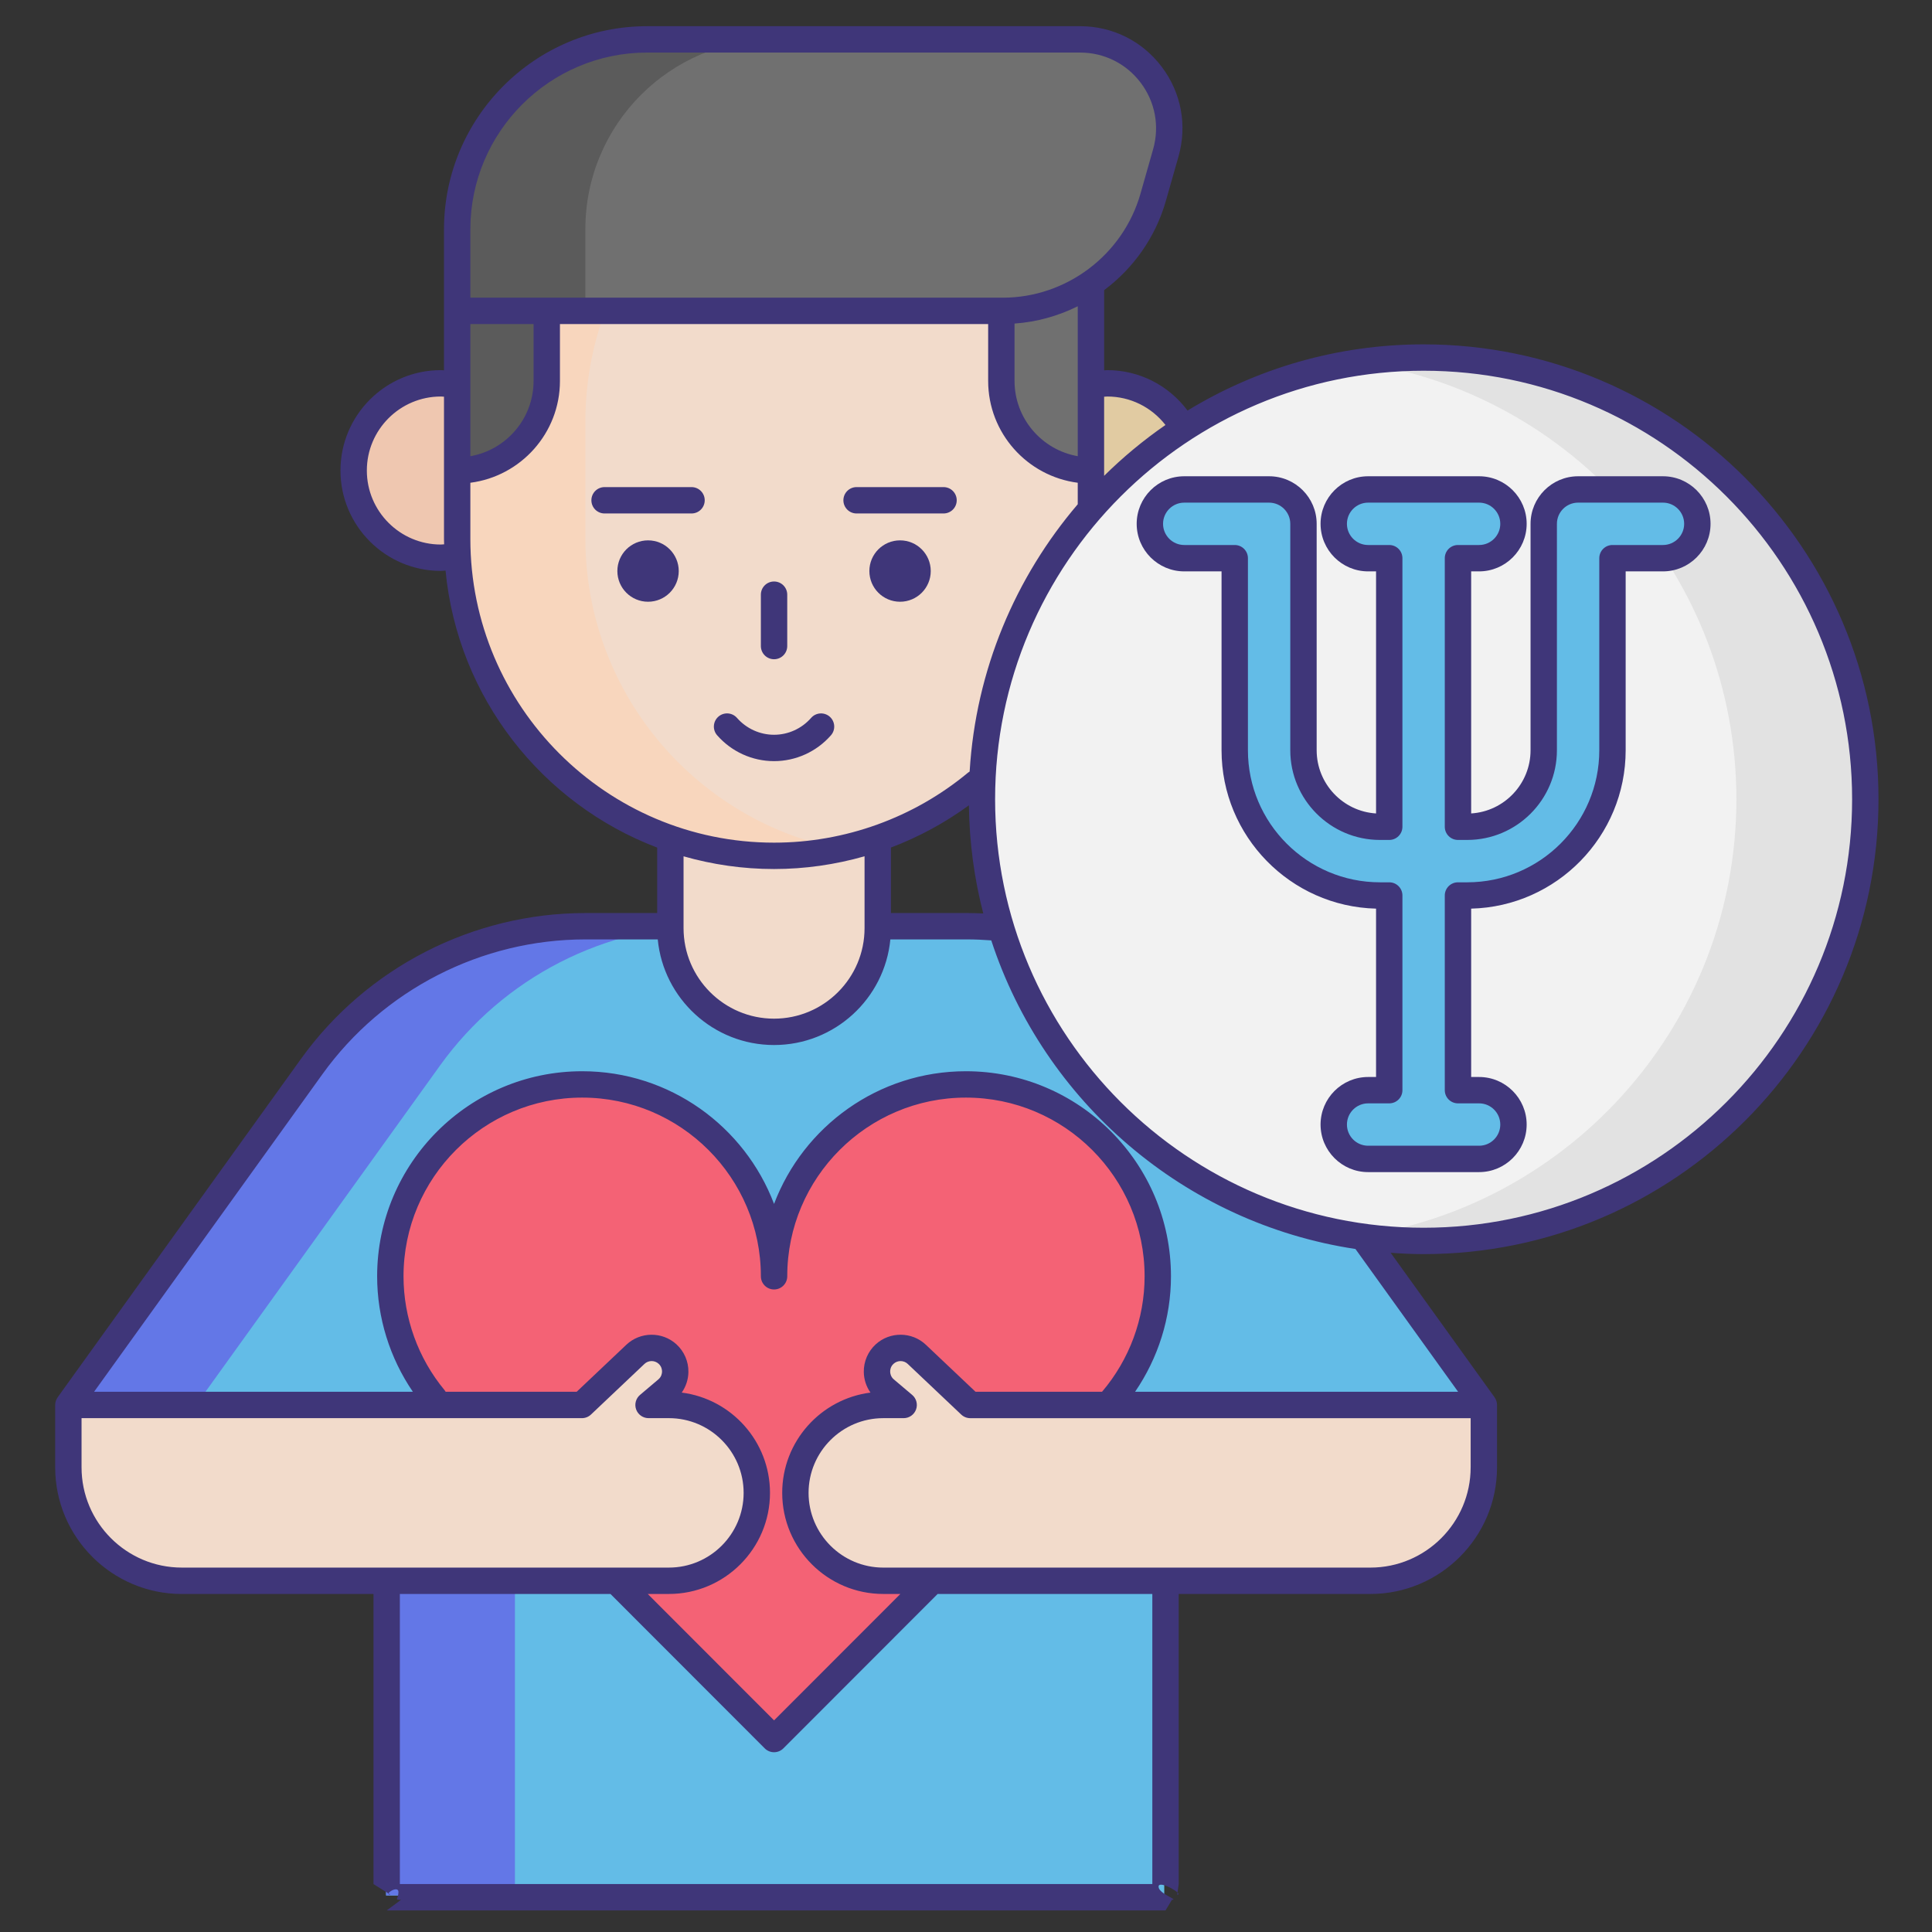 <?xml version="1.0" encoding="utf-8"?>
<svg viewBox="0 0 100 100" xmlns="http://www.w3.org/2000/svg">
  <rect x="0" y="0" width="100" height="100" fill="#333333" stroke="none"/>
  <path fill="#63BCE7" d="M 64.138 55.147 C 60.864 50.593 55.597 47.893 49.989 47.893 L 40.125 47.893 L 30.259 47.893 C 24.651 47.893 19.385 50.593 16.11 55.147 L 3.525 72.65 L 19.984 72.65 L 19.984 98.109 L 40.125 98.109 L 60.262 98.109 L 60.262 72.65 L 76.723 72.65 L 64.138 55.147 Z" style=""/>
  <path fill="#6377E7" d="M 36.927 47.893 L 30.259 47.893 C 24.651 47.893 19.385 50.594 16.11 55.148 L 3.526 72.651 L 10.194 72.651 L 22.778 55.148 C 26.051 50.593 31.318 47.893 36.927 47.893 Z" style=""/>
  <rect width="6.668" height="25.456" x="19.985" y="72.65" fill="#6377E7" style=""/>
  <path d="M 40.02 53.355 C 37.058 53.355 34.657 50.955 34.657 47.993 L 34.657 38.572 C 34.657 35.612 37.058 33.21 40.02 33.21 C 42.98 33.21 45.381 35.612 45.381 38.572 L 45.381 47.993 C 45.381 50.955 42.98 53.355 40.02 53.355 Z" style="fill: rgb(242, 219, 203);"/>
  <circle cx="22.787" cy="24.328" r="4.508" style="fill: rgb(239, 199, 176);"/>
  <circle cx="57.251" cy="24.328" r="4.508" style="fill: rgb(225, 203, 162);"/>
  <path d="M 40.02 44.255 C 30.968 44.255 23.632 36.917 23.632 27.867 L 23.632 21.824 C 23.632 12.775 30.968 5.438 40.02 5.438 C 49.069 5.438 56.407 12.775 56.407 21.824 L 56.407 27.867 C 56.405 36.917 49.069 44.255 40.02 44.255 Z" style="fill: rgb(242, 219, 203);"/>
  <path d="M 30.299 27.867 L 30.299 21.824 C 30.299 13.918 35.901 7.319 43.353 5.777 C 42.276 5.556 41.161 5.438 40.02 5.438 C 30.968 5.438 23.632 12.775 23.632 21.824 L 23.632 27.867 C 23.632 36.917 30.968 44.255 40.02 44.255 C 41.161 44.255 42.276 44.137 43.353 43.914 C 35.901 42.374 30.299 35.774 30.299 27.867 Z" style="fill: rgb(248, 214, 189);"/>
  <path fill="#5B5B5B" d="M 23.632 24.328 C 26.191 24.328 28.265 22.254 28.265 19.695 L 28.265 6.05 L 27.414 6.578 C 25.063 8.034 23.632 10.605 23.632 13.371 L 23.632 24.328 Z" style=""/>
  <path fill="#707070" d="M 56.405 24.328 C 53.846 24.328 51.773 22.254 51.773 19.695 L 51.773 6.05 L 52.623 6.578 C 54.975 8.034 56.405 10.605 56.405 13.371 L 56.405 24.328 Z" style=""/>
  <path fill="#707070" d="M 55.846 2.033 L 33.457 2.033 C 28.031 2.033 23.632 6.432 23.632 11.857 L 23.632 16.071 L 51.844 16.071 C 55.459 16.071 58.635 13.673 59.624 10.197 L 60.278 7.9 C 61.115 4.959 58.906 2.033 55.846 2.033 Z" style=""/>
  <path fill="#5B5B5B" d="M 40.125 2.033 L 33.457 2.033 C 28.031 2.033 23.632 6.432 23.632 11.857 L 23.632 16.071 L 30.299 16.071 L 30.299 11.857 C 30.299 6.432 34.698 2.033 40.125 2.033 Z" style=""/>
  <path fill="#F46275" d="M 59.863 65.996 C 59.863 60.516 55.421 56.075 49.941 56.075 C 44.462 56.075 40.018 60.516 40.018 65.996 C 40.018 60.516 35.575 56.075 30.097 56.075 C 24.618 56.075 20.174 60.516 20.174 65.996 C 20.174 68.982 21.496 71.659 23.583 73.477 L 40.018 89.927 L 56.454 73.477 C 58.541 71.659 59.863 68.982 59.863 65.996 Z" style=""/>
  <path d="M 34.581 72.65 L 33.527 72.65 L 34.475 71.85 C 35.038 71.375 35.054 70.512 34.508 70.017 C 34.037 69.586 33.313 69.592 32.849 70.033 L 30.082 72.65 L 3.526 72.65 L 3.526 75.876 C 3.526 79.116 6.152 81.742 9.392 81.742 L 34.581 81.742 C 37.091 81.742 39.127 79.707 39.127 77.196 C 39.127 74.686 37.091 72.65 34.581 72.65 Z" style="fill: rgb(242, 219, 203);"/>
  <path d="M 50.165 72.65 L 47.4 70.033 C 46.935 69.592 46.213 69.586 45.74 70.017 C 45.194 70.512 45.211 71.375 45.774 71.85 L 46.72 72.65 L 45.668 72.65 C 43.156 72.65 41.122 74.686 41.122 77.196 C 41.122 79.707 43.156 81.742 45.668 81.742 L 70.856 81.742 C 74.097 81.742 76.724 79.116 76.724 75.876 L 76.724 72.65 L 50.165 72.65 Z" style="fill: rgb(242, 219, 203);"/>
  <g transform="matrix(0.455, 0, 0, 0.455, -8.197, -5.624)" style="">
    <circle cx="179.962" cy="103.28" r="50.246" style="fill: rgb(242, 242, 242);"/>
    <path fill="#E2E2E2" d="M179.962,53.034c-2.492,0-4.939,0.188-7.333,0.538c24.273,3.551,42.913,24.449,42.913,49.708 c0,25.258-18.64,46.157-42.913,49.708c2.394,0.35,4.842,0.538,7.333,0.538c27.75,0,50.246-22.496,50.246-50.246 C230.208,75.53,207.712,53.034,179.962,53.034z"/>
    <path fill="#63BCE7" d="M152.732,68.04h9.654c2.159,0,3.91,1.751,3.91,3.91v25.758c0,4.799,3.905,8.703,8.704,8.703h1.053V75.859 h-2.403c-2.159,0-3.91-1.751-3.91-3.91s1.751-3.91,3.91-3.91h12.625c2.159,0,3.91,1.751,3.91,3.91s-1.751,3.91-3.91,3.91h-2.403 v30.551h1.053c4.799,0,8.703-3.904,8.703-8.703V71.949c0-2.159,1.751-3.91,3.91-3.91h9.655c2.159,0,3.91,1.751,3.91,3.91 s-1.751,3.91-3.91,3.91h-5.745v21.848c0,9.111-7.412,16.523-16.523,16.523h-1.053v22.146h2.403c2.159,0,3.91,1.751,3.91,3.91 s-1.751,3.91-3.91,3.91H173.65c-2.159,0-3.91-1.751-3.91-3.91s1.751-3.91,3.91-3.91h2.403V114.23h-1.053 c-9.111,0-16.523-7.412-16.523-16.523V75.859h-5.744c-2.159,0-3.91-1.751-3.91-3.91S150.572,68.04,152.732,68.04z"/>
  </g>
  <g transform="matrix(0.455, 0, 0, 0.455, -8.197, -5.624)" style="">
    <path fill="#3F3679" d="M91.737,73.831c-1.928,0-3.491,1.563-3.491,3.491c0,1.928,1.563,3.491,3.491,3.491 s3.491-1.563,3.491-3.491C95.227,75.394,93.665,73.831,91.737,73.831z"/>
    <path fill="#3F3679" d="M120.404,73.831c-1.928,0-3.491,1.563-3.491,3.491c0,1.928,1.563,3.491,3.491,3.491 c1.928,0,3.491-1.563,3.491-3.491C123.895,75.394,122.332,73.831,120.404,73.831z"/>
    <path fill="#3F3679" d="M106.07,87.354c0.829,0,1.5-0.671,1.5-1.5v-5.844c0-0.829-0.671-1.5-1.5-1.5s-1.5,0.671-1.5,1.5v5.844 C104.57,86.682,105.242,87.354,106.07,87.354z"/>
    <path fill="#3F3679" d="M112.543,96.005c0.546-0.623,0.484-1.57-0.139-2.117c-0.623-0.545-1.571-0.484-2.117,0.139 c-1.069,1.219-2.606,1.919-4.217,1.919c-1.61,0-3.147-0.7-4.217-1.919c-0.547-0.624-1.494-0.685-2.117-0.139 c-0.623,0.546-0.685,1.494-0.139,2.117c1.639,1.869,3.998,2.941,6.473,2.941S110.904,97.875,112.543,96.005z"/>
    <path fill="#3F3679" d="M96.683,67.772h-9.892c-0.829,0-1.5,0.671-1.5,1.5s0.671,1.5,1.5,1.5h9.892c0.829,0,1.5-0.671,1.5-1.5 S97.511,67.772,96.683,67.772z"/>
    <path fill="#3F3679" d="M115.458,70.772h9.892c0.829,0,1.5-0.671,1.5-1.5s-0.671-1.5-1.5-1.5h-9.892c-0.829,0-1.5,0.671-1.5,1.5 S114.629,70.772,115.458,70.772z"/>
    <path fill="#3F3679" d="M152.731,77.359h4.245v20.348c0,9.789,7.844,17.78,17.577,18.018v19.152h-0.903 c-2.983,0-5.41,2.427-5.41,5.41s2.427,5.41,5.41,5.41h12.625c2.983,0,5.41-2.427,5.41-5.41s-2.427-5.41-5.41-5.41h-0.903v-19.152 c9.732-0.238,17.576-8.229,17.576-18.018V77.359h4.245c2.983,0,5.41-2.427,5.41-5.41s-2.427-5.41-5.41-5.41h-9.655 c-2.983,0-5.41,2.427-5.41,5.41v25.757c0,3.822-2.992,6.958-6.756,7.19V77.359h0.903c2.983,0,5.41-2.427,5.41-5.41 s-2.427-5.41-5.41-5.41H173.65c-2.983,0-5.41,2.427-5.41,5.41s2.427,5.41,5.41,5.41h0.903v27.538 c-3.765-0.231-6.757-3.368-6.757-7.19V71.949c0-2.983-2.427-5.41-5.41-5.41h-9.654c-2.983,0-5.41,2.427-5.41,5.41 S149.749,77.359,152.731,77.359z M152.731,69.54h9.654c1.329,0,2.41,1.081,2.41,2.41v25.757c0,5.626,4.578,10.204,10.204,10.204 h1.053c0.829,0,1.5-0.671,1.5-1.5V75.859c0-0.829-0.671-1.5-1.5-1.5h-2.403c-1.329,0-2.41-1.081-2.41-2.41s1.081-2.41,2.41-2.41 h12.625c1.329,0,2.41,1.081,2.41,2.41s-1.081,2.41-2.41,2.41h-2.403c-0.829,0-1.5,0.671-1.5,1.5v30.551c0,0.829,0.671,1.5,1.5,1.5 h1.053c5.626,0,10.203-4.577,10.203-10.204V71.949c0-1.329,1.081-2.41,2.41-2.41h9.655c1.329,0,2.41,1.081,2.41,2.41 s-1.081,2.41-2.41,2.41h-5.745c-0.829,0-1.5,0.671-1.5,1.5v21.848c0,8.284-6.739,15.023-15.023,15.023h-1.053 c-0.829,0-1.5,0.671-1.5,1.5v22.146c0,0.829,0.671,1.5,1.5,1.5h2.403c1.329,0,2.41,1.081,2.41,2.41s-1.081,2.41-2.41,2.41H173.65 c-1.329,0-2.41-1.081-2.41-2.41s1.081-2.41,2.41-2.41h2.403c0.829,0,1.5-0.671,1.5-1.5v-22.146c0-0.829-0.671-1.5-1.5-1.5H175 c-8.284,0-15.023-6.739-15.023-15.023V75.859c0-0.829-0.671-1.5-1.5-1.5h-5.745c-1.329,0-2.41-1.081-2.41-2.41 S151.403,69.54,152.731,69.54z"/>
    <path fill="#3F3679" d="M 63.635 228.48 L 62.002 229.687 L 150.603 229.687 L 151.328 228.48 C 152.157 228.48 149.811 227.809 149.811 226.98 C 149.811 226.151 152.761 227.894 151.932 227.894 L 152.103 226.687 L 152.103 193.687 L 173.908 193.687 C 181.851 193.687 188.314 187.225 188.314 179.281 L 188.314 172.187 C 188.314 171.86 188.207 171.56 188.029 171.313 L 188.032 171.311 L 176.214 154.875 C 177.454 154.964 178.701 155.026 179.963 155.026 C 208.496 155.026 231.709 131.813 231.709 103.28 C 231.709 74.747 208.496 51.534 179.963 51.534 C 170.136 51.534 160.941 54.289 153.107 59.065 C 150.954 56.182 147.606 54.467 143.977 54.467 C 143.858 54.467 143.739 54.488 143.62 54.491 L 143.62 45.368 C 146.933 42.893 149.46 39.369 150.643 35.21 L 152.08 30.159 C 153.087 26.617 152.393 22.901 150.173 19.963 C 147.954 17.025 144.57 15.34 140.888 15.34 L 91.636 15.34 C 78.891 15.34 68.523 25.709 68.523 38.453 L 68.523 41.782 L 68.523 47.724 L 68.523 54.487 C 68.403 54.483 68.285 54.467 68.166 54.467 C 61.869 54.467 56.747 59.59 56.747 65.886 C 56.747 72.182 61.87 77.305 68.166 77.305 C 68.345 77.305 68.521 77.278 68.699 77.27 C 70.08 91.724 79.689 103.808 92.776 108.781 L 92.776 116.227 L 84.604 116.227 C 71.816 116.227 59.725 122.426 52.26 132.809 L 24.575 171.313 L 24.578 171.315 C 24.401 171.561 24.293 171.862 24.293 172.189 L 24.293 179.283 C 24.293 187.226 30.755 193.689 38.699 193.689 L 60.503 193.689 L 60.503 226.689 L 62.428 227.896 C 61.599 227.896 63.342 226.757 63.342 227.586 C 63.342 228.415 62.806 228.48 63.635 228.48 Z M 185.313 179.281 C 185.313 185.57 180.196 190.687 173.907 190.687 L 118.497 190.687 C 113.81 190.687 109.997 186.874 109.997 182.187 C 109.997 177.5 113.81 173.687 118.497 173.687 L 120.813 173.687 C 121.442 173.687 122.005 173.294 122.222 172.703 C 122.439 172.112 122.263 171.448 121.782 171.042 L 119.698 169.28 C 119.342 168.979 119.282 168.598 119.279 168.398 C 119.275 168.198 119.321 167.815 119.666 167.501 C 120.121 167.086 120.829 167.092 121.277 167.517 L 127.362 173.278 C 127.641 173.542 128.009 173.689 128.393 173.689 L 185.314 173.689 L 185.314 179.281 L 185.313 179.281 Z M 94.959 165.281 C 93.349 163.816 90.849 163.839 89.266 165.337 L 83.615 170.687 L 68.712 170.687 C 68.674 170.624 68.636 170.561 68.588 170.502 C 65.577 166.87 63.919 162.27 63.919 157.547 C 63.919 146.339 73.037 137.221 84.245 137.221 C 95.453 137.221 104.571 146.339 104.571 157.547 C 104.571 158.376 105.242 159.047 106.071 159.047 C 106.9 159.047 107.571 158.376 107.571 157.547 C 107.571 146.339 116.689 137.221 127.897 137.221 C 139.105 137.221 148.223 146.339 148.223 157.547 C 148.223 162.371 146.499 167.017 143.381 170.686 L 128.99 170.686 L 123.339 165.336 C 121.757 163.839 119.256 163.814 117.646 165.28 C 116.755 166.091 116.257 167.247 116.279 168.451 C 116.295 169.293 116.563 170.102 117.038 170.778 C 111.384 171.498 106.998 176.339 106.998 182.186 C 106.998 188.527 112.157 193.686 118.498 193.686 L 120.44 193.686 L 106.071 208.067 L 91.702 193.686 L 94.108 193.686 C 100.449 193.686 105.608 188.527 105.608 182.186 C 105.608 176.339 101.223 171.498 95.568 170.778 C 96.043 170.102 96.311 169.293 96.327 168.451 C 96.349 167.248 95.85 166.092 94.959 165.281 Z M 228.708 103.28 C 228.708 130.159 206.841 152.026 179.962 152.026 C 153.083 152.026 131.216 130.159 131.216 103.28 C 131.216 76.401 153.083 54.534 179.962 54.534 C 206.841 54.534 228.708 76.401 228.708 103.28 Z M 119.365 108.776 C 122.512 107.585 125.498 105.972 128.234 103.972 C 128.29 108.213 128.848 112.334 129.87 116.273 C 129.246 116.244 128.622 116.226 128.002 116.226 L 119.365 116.226 L 119.365 108.776 Z M 143.976 57.467 C 146.589 57.467 149.006 58.671 150.597 60.706 C 148.104 62.431 145.768 64.365 143.618 66.489 L 143.618 65.886 L 143.618 60.38 L 143.618 57.491 C 143.738 57.486 143.856 57.467 143.976 57.467 Z M 140.618 60.38 L 140.618 64.256 C 136.538 63.543 133.427 59.975 133.427 55.694 L 133.427 49.168 C 135.971 48.989 138.404 48.301 140.618 47.201 L 140.618 60.38 Z M 71.522 38.453 C 71.522 27.363 80.545 18.34 91.635 18.34 L 140.886 18.34 C 143.618 18.34 146.13 19.59 147.777 21.771 C 149.424 23.951 149.94 26.709 149.192 29.338 L 147.755 34.389 C 145.773 41.358 139.328 46.225 132.083 46.225 L 71.522 46.225 L 71.522 41.783 L 71.522 38.453 Z M 71.522 60.38 L 71.522 49.225 L 78.714 49.225 L 78.714 55.695 C 78.714 59.976 75.603 63.544 71.522 64.257 L 71.522 60.38 Z M 68.166 74.305 C 63.523 74.305 59.747 70.528 59.747 65.886 C 59.747 61.244 63.524 57.467 68.166 57.467 C 68.287 57.467 68.403 57.482 68.523 57.487 L 68.523 60.38 L 68.523 65.886 L 68.523 73.672 C 68.523 73.876 68.535 74.077 68.538 74.281 C 68.413 74.285 68.29 74.305 68.166 74.305 Z M 71.522 73.671 L 71.522 67.278 C 77.261 66.538 81.714 61.631 81.714 55.694 L 81.714 49.224 L 130.426 49.224 L 130.426 55.694 C 130.426 61.631 134.878 66.538 140.617 67.278 L 140.617 69.724 C 133.533 78.018 129.018 88.564 128.32 100.129 C 128.26 100.166 128.2 100.201 128.144 100.248 C 121.962 105.388 114.123 108.219 106.069 108.219 C 87.021 108.219 71.522 92.721 71.522 73.671 Z M 106.07 111.219 C 109.573 111.219 113.037 110.718 116.365 109.769 L 116.365 117.946 C 116.365 123.623 111.747 128.241 106.07 128.241 C 100.393 128.241 95.775 123.623 95.775 117.946 L 95.775 109.773 C 99.049 110.708 102.5 111.219 106.07 111.219 Z M 54.694 134.558 C 61.597 124.957 72.778 119.225 84.603 119.225 L 92.84 119.225 C 93.486 125.957 99.171 131.24 106.07 131.24 C 112.969 131.24 118.654 125.957 119.3 119.225 L 128.002 119.225 C 128.924 119.225 129.855 119.266 130.779 119.336 C 136.774 137.652 152.722 151.502 172.208 154.443 L 183.887 170.687 L 147.139 170.687 C 149.776 166.831 151.222 162.266 151.222 157.548 C 151.222 144.686 140.758 134.222 127.896 134.222 C 117.931 134.222 109.405 140.504 106.07 149.315 C 102.735 140.504 94.21 134.222 84.244 134.222 C 71.382 134.222 60.918 144.686 60.918 157.548 C 60.918 162.244 62.352 166.833 64.982 170.687 L 28.717 170.687 L 54.694 134.558 Z M 27.292 179.281 L 27.292 173.687 L 84.213 173.687 C 84.597 173.687 84.965 173.54 85.244 173.276 L 91.329 167.515 C 91.776 167.091 92.485 167.085 92.94 167.499 C 93.285 167.813 93.331 168.196 93.327 168.396 C 93.323 168.597 93.264 168.978 92.908 169.279 L 90.824 171.041 C 90.343 171.447 90.167 172.111 90.384 172.702 C 90.601 173.293 91.163 173.686 91.793 173.686 L 94.109 173.686 C 98.796 173.686 102.609 177.499 102.609 182.186 C 102.609 186.873 98.796 190.686 94.109 190.686 L 38.699 190.686 C 32.408 190.687 27.292 185.57 27.292 179.281 Z M 63.502 193.687 L 87.461 193.687 L 105.009 211.25 C 105.29 211.532 105.672 211.69 106.07 211.69 C 106.468 211.69 106.85 211.532 107.131 211.25 L 124.679 193.687 L 149.102 193.687 L 149.102 226.687 L 63.502 226.687 L 63.502 193.687 Z"/>
  </g>
</svg>